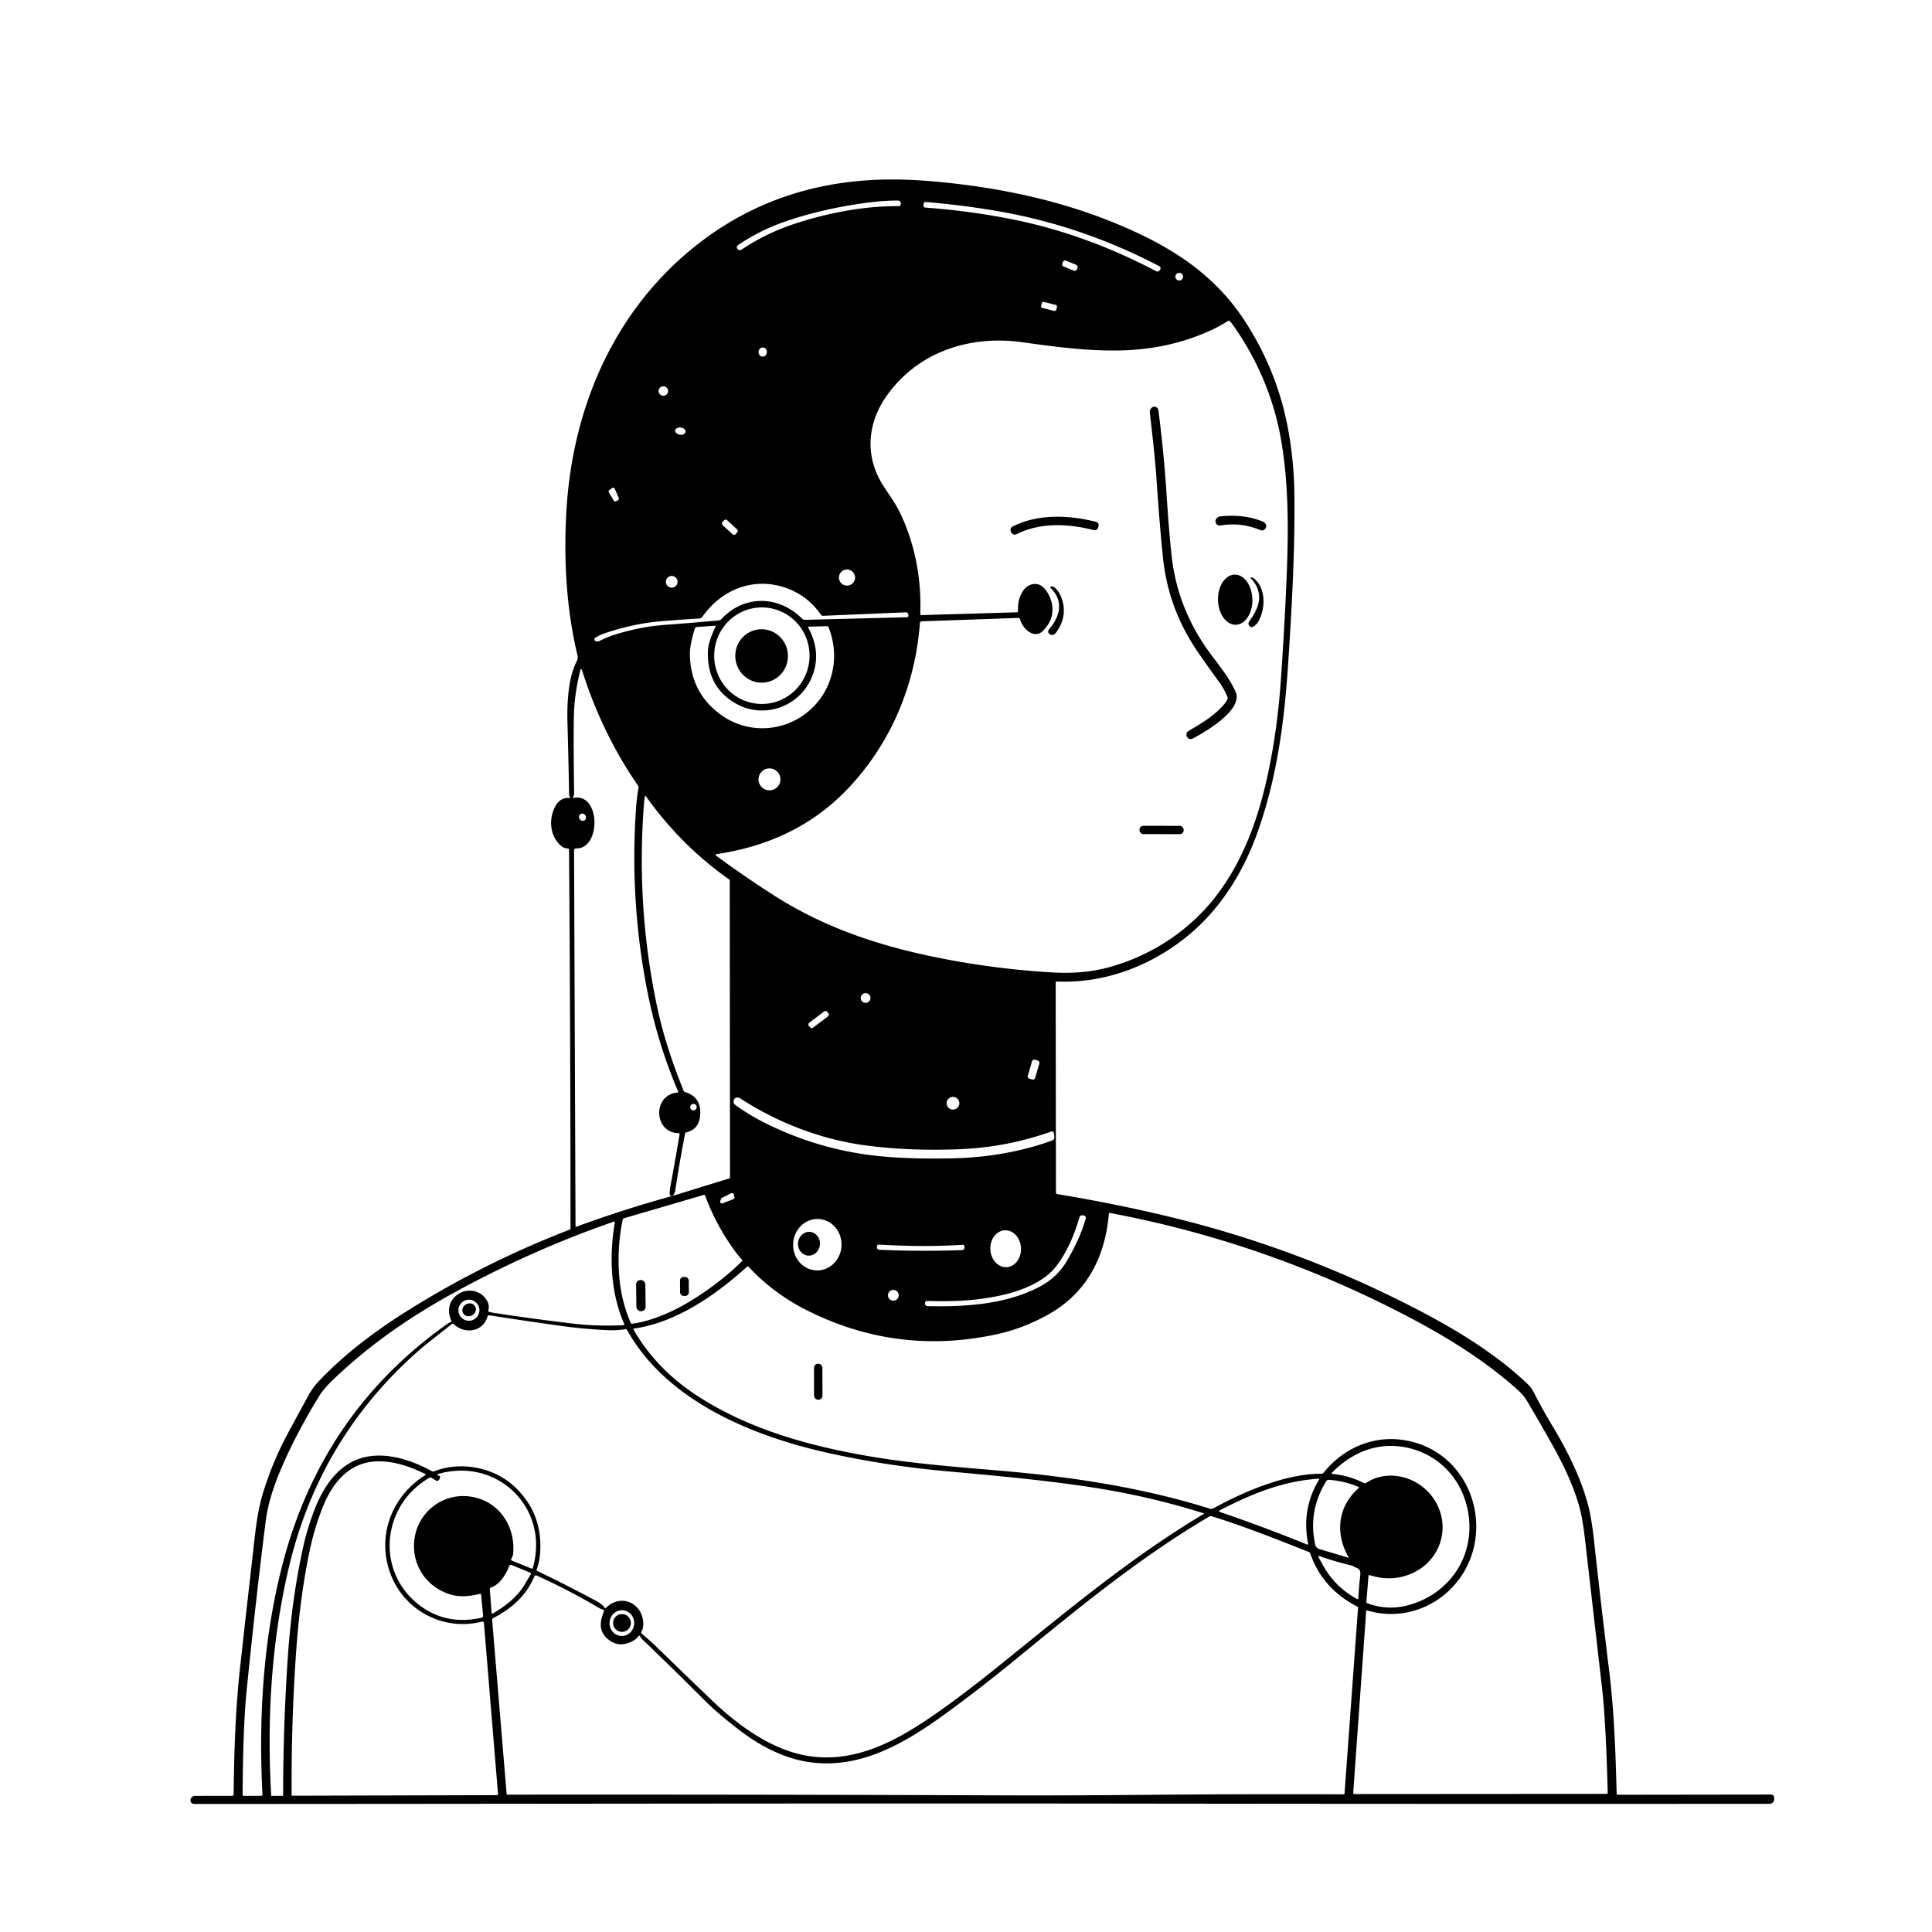 <svg xmlns="http://www.w3.org/2000/svg" version="1.1" viewBox="0.00 0.00 1024.00 1024.00">
<g id="Parent-Group"><g fill="rgba(0,0,0,0)" id="Group-rgba(0,0,0,0)">
<path d="   M 1024.00 0.00   L 1024.00 1024.00   L 0.00 1024.00   L 0.00 0.00   L 1024.00 0.00   Z   M 302.01 422.93   Q 296.93 422.52 294.31 427.38   C 290.69 434.09 291.39 443.19 297.37 448.30   Q 298.95 449.65 300.97 449.73   Q 301.60 449.75 301.61 450.39   Q 302.37 551.50 302.38 651.03   Q 302.38 651.57 301.88 651.76   Q 255.86 669.54 214.81 695.45   C 198.07 706.01 181.86 718.33 168.62 732.44   Q 165.73 735.52 163.48 739.62   Q 157.79 750.00 152.29 760.25   Q 144.76 774.29 139.74 790.17   C 136.15 801.55 135.25 812.94 133.86 825.03   Q 130.29 856.12 127.19 884.29   C 124.76 906.42 124.08 928.91 123.83 951.00   A 0.84 0.83 -89.7 0 1 123.00 951.83   Q 113.38 951.83 103.51 951.85   Q 101.79 951.85 101.01 953.55   Q 100.89 953.80 100.91 954.08   Q 101.08 956.15 103.16 956.15   C 271.11 956.11 436.00 955.74 607.25 955.96   Q 772.57 956.17 937.93 956.05   A 2.45 2.45 0.0 0 0 940.37 953.45   L 940.33 952.85   Q 940.23 951.15 938.52 951.15   L 857.51 951.26   A 0.65 0.65 0.0 0 1 856.86 950.63   C 856.29 928.69 855.54 907.02 852.90 885.61   Q 848.63 851.08 844.82 816.16   Q 843.60 804.93 841.77 797.90   C 838.12 783.84 830.84 769.08 823.33 756.62   Q 817.61 747.15 813.08 738.25   Q 811.64 735.42 809.54 733.42   C 792.64 717.42 772.08 704.87 750.77 693.83   Q 687.58 661.09 618.56 644.60   Q 590.00 637.77 560.41 632.91   Q 559.68 632.79 559.68 632.05   L 559.53 520.86   A 0.65 0.64 1.3 0 1 560.21 520.22   C 592.86 521.71 625.34 505.26 645.54 479.69   Q 658.45 463.34 666.15 442.16   C 676.60 413.38 680.67 383.38 682.72 352.19   C 684.71 321.97 686.41 291.48 686.06 262.14   Q 685.82 241.52 681.68 222.36   Q 675.74 194.87 660.10 170.62   C 644.50 146.43 622.79 131.97 595.98 120.35   C 564.24 106.60 530.67 99.42 495.90 96.25   Q 480.02 94.80 466.66 95.22   Q 411.68 96.95 370.34 129.02   C 325.37 163.91 302.93 216.69 300.10 272.70   C 298.81 298.14 300.27 323.10 306.13 347.58   C 306.52 349.24 305.65 350.46 305.01 351.88   C 300.99 360.78 300.50 373.52 300.78 383.47   Q 301.40 405.91 301.64 421.38   Q 301.65 422.06 302.17 422.54   Q 302.64 422.98 302.01 422.93   Z" />
<path d="   M 356.52 633.84   Q 330.72 640.93 305.52 650.17   Q 305.04 650.35 305.04 649.83   L 304.26 450.72   A 1.05 1.05 0.0 0 1 305.35 449.67   C 318.58 450.10 318.52 420.08 303.91 422.91   Q 303.36 423.01 303.68 422.55   Q 304.33 421.62 304.31 420.47   Q 303.89 391.79 304.18 379.25   Q 304.44 368.05 307.44 355.73   Q 307.96 353.60 308.63 355.69   Q 319.21 388.95 338.18 416.44   Q 338.52 416.93 338.42 417.50   Q 337.46 423.27 337.09 428.61   Q 333.75 477.15 342.91 524.41   Q 348.45 552.95 359.41 578.45   Q 359.66 579.03 359.04 579.08   C 345.70 580.32 346.46 600.44 359.72 600.62   Q 360.29 600.63 360.19 601.20   Q 357.92 614.89 355.41 628.29   Q 354.96 630.67 354.94 633.02   Q 354.93 633.95 356.52 633.84   Z" />
<path d="   M 356.52 633.84   Q 357.65 632.72 357.92 630.89   Q 359.89 617.54 363.11 600.79   Q 363.22 600.27 363.74 600.15   Q 370.45 598.65 371.09 591.17   Q 371.92 581.46 363.10 578.80   Q 362.54 578.63 362.32 578.09   Q 352.82 554.58 348.55 534.82   Q 336.99 481.32 341.37 425.43   Q 341.50 423.76 341.84 422.00   Q 341.94 421.45 342.27 421.91   Q 360.81 448.06 386.32 466.00   Q 386.78 466.33 386.78 466.88   L 386.92 624.02   Q 386.92 624.47 386.49 624.60   L 356.52 633.84   Z" />
<ellipse cx="0.00" cy="0.00" transform="translate(308.74,433.15) rotate(59.8)" rx="1.97" ry="1.80" />
<circle cx="367.56" cy="586.80" r="1.72" />
</g>
<g fill="#000000" id="Group-000000">
<path d="   M 302.17 422.54   Q 301.65 422.06 301.64 421.38   Q 301.40 405.91 300.78 383.47   C 300.50 373.52 300.99 360.78 305.01 351.88   C 305.65 350.46 306.52 349.24 306.13 347.58   C 300.27 323.10 298.81 298.14 300.10 272.70   C 302.93 216.69 325.37 163.91 370.34 129.02   Q 411.68 96.95 466.66 95.22   Q 480.02 94.80 495.90 96.25   C 530.67 99.42 564.24 106.60 595.98 120.35   C 622.79 131.97 644.50 146.43 660.10 170.62   Q 675.74 194.87 681.68 222.36   Q 685.82 241.52 686.06 262.14   C 686.41 291.48 684.71 321.97 682.72 352.19   C 680.67 383.38 676.60 413.38 666.15 442.16   Q 658.45 463.34 645.54 479.69   C 625.34 505.26 592.86 521.71 560.21 520.22   A 0.65 0.64 1.3 0 0 559.53 520.86   L 559.68 632.05   Q 559.68 632.79 560.41 632.91   Q 590.00 637.77 618.56 644.60   Q 687.58 661.09 750.77 693.83   C 772.08 704.87 792.64 717.42 809.54 733.42   Q 811.64 735.42 813.08 738.25   Q 817.61 747.15 823.33 756.62   C 830.84 769.08 838.12 783.84 841.77 797.90   Q 843.60 804.93 844.82 816.16   Q 848.63 851.08 852.90 885.61   C 855.54 907.02 856.29 928.69 856.86 950.63   A 0.65 0.65 0.0 0 0 857.51 951.26   L 938.52 951.15   Q 940.23 951.15 940.33 952.85   L 940.37 953.45   A 2.45 2.45 0.0 0 1 937.93 956.05   Q 772.57 956.17 607.25 955.96   C 436.00 955.74 271.11 956.11 103.16 956.15   Q 101.08 956.15 100.91 954.08   Q 100.89 953.80 101.01 953.55   Q 101.79 951.85 103.51 951.85   Q 113.38 951.83 123.00 951.83   A 0.84 0.83 -89.7 0 0 123.83 951.00   C 124.08 928.91 124.76 906.42 127.19 884.29   Q 130.29 856.12 133.86 825.03   C 135.25 812.94 136.15 801.55 139.74 790.17   Q 144.76 774.29 152.29 760.25   Q 157.79 750.00 163.48 739.62   Q 165.73 735.52 168.62 732.44   C 181.86 718.33 198.07 706.01 214.81 695.45   Q 255.86 669.54 301.88 651.76   Q 302.38 651.57 302.38 651.03   Q 302.37 551.50 301.61 450.39   Q 301.60 449.75 300.97 449.73   Q 298.95 449.65 297.37 448.30   C 291.39 443.19 290.69 434.09 294.31 427.38   Q 296.93 422.52 302.01 422.93   Q 302.64 422.98 302.17 422.54   Z   M 420.37 118.88   C 438.00 112.98 457.74 109.12 476.28 109.27   Q 477.14 109.28 477.37 108.44   Q 477.49 108.00 477.41 107.55   Q 477.18 106.28 475.89 106.29   Q 468.24 106.33 460.61 107.31   Q 436.81 110.36 416.68 117.23   Q 403.02 121.89 391.16 129.91   Q 390.33 130.47 390.63 131.42   Q 390.84 132.09 391.64 132.45   A 1.41 1.39 40.1 0 0 393.01 132.34   Q 405.58 123.84 420.37 118.88   Z   M 528.92 111.92   Q 510.78 108.78 490.72 107.06   Q 489.62 106.97 489.53 108.06   L 489.48 108.73   Q 489.37 109.95 490.59 110.04   Q 514.82 111.82 537.81 116.51   Q 575.73 124.25 612.74 143.73   Q 613.77 144.28 614.55 143.41   Q 614.86 143.06 615.03 142.65   A 1.22 1.21 25.3 0 0 614.47 141.10   Q 573.44 119.62 528.92 111.92   Z   M 571.09 141.943   A 1.20 1.20 0.0 0 0 570.432 140.378   L 564.97 138.149   A 1.20 1.20 0.0 0 0 563.405 138.807   L 563.05 139.677   A 1.20 1.20 0.0 0 0 563.708 141.242   L 569.17 143.471   A 1.20 1.20 0.0 0 0 570.735 142.813   L 571.09 141.943   Z   M 627.06 146.64   A 2.04 2.04 0.0 0 0 625.02 144.60   A 2.04 2.04 0.0 0 0 622.98 146.64   A 2.04 2.04 0.0 0 0 625.02 148.68   A 2.04 2.04 0.0 0 0 627.06 146.64   Z   M 560.211 162.708   A 0.93 0.93 0.0 0 0 559.532 161.582   L 553.281 160.035   A 0.93 0.93 0.0 0 0 552.154 160.714   L 551.809 162.112   A 0.93 0.93 0.0 0 0 552.488 163.238   L 558.739 164.785   A 0.93 0.93 0.0 0 0 559.865 164.106   L 560.211 162.708   Z   M 553.39 333.77   C 548.45 339.48 541.99 333.37 540.65 328.18   Q 540.47 327.49 539.76 327.51   L 488.62 329.31   A 1.10 1.09 1.2 0 0 487.56 330.32   C 485.07 363.28 472.12 394.15 449.26 418.14   C 430.66 437.67 407.12 448.63 380.02 452.67   Q 378.70 452.87 379.77 453.66   Q 393.86 464.07 409.39 474.06   C 434.96 490.53 462.26 500.17 492.16 506.56   Q 524.06 513.36 556.75 515.35   C 567.58 516.01 577.61 515.46 587.93 512.62   C 611.13 506.23 632.06 492.19 646.32 472.57   C 659.79 454.04 667.25 432.60 672.12 409.75   Q 677.16 386.10 678.97 359.23   Q 680.86 331.24 681.82 308.81   C 682.90 283.30 683.29 257.86 678.98 233.00   C 675.08 210.53 665.74 188.91 652.32 170.67   Q 651.55 169.62 650.46 170.33   Q 646.52 172.90 641.56 175.17   Q 619.99 185.04 594.50 185.72   C 577.15 186.18 559.37 183.86 541.97 181.40   C 514.03 177.46 486.30 186.47 469.78 210.05   C 459.68 224.46 458.31 241.76 467.89 257.01   C 470.92 261.84 474.36 266.31 476.85 271.42   C 485.03 288.22 488.43 306.90 487.77 325.40   Q 487.75 326.04 488.38 326.02   L 539.05 324.53   A 0.58 0.58 0.0 0 0 539.61 323.91   Q 539.18 317.54 542.37 312.99   C 545.07 309.14 550.19 308.12 553.51 311.84   C 558.07 316.95 559.39 324.91 555.69 330.69   Q 554.64 332.33 553.39 333.77   Z   M 404.177 189.009   A 2.42 2.20 91.5 0 0 406.439 186.648   A 2.42 2.20 91.5 0 0 404.303 184.171   A 2.42 2.20 91.5 0 0 402.041 186.532   A 2.42 2.20 91.5 0 0 404.177 189.009   Z   M 354.10 207.25   A 2.51 2.51 0.0 0 0 351.59 204.74   A 2.51 2.51 0.0 0 0 349.08 207.25   A 2.51 2.51 0.0 0 0 351.59 209.76   A 2.51 2.51 0.0 0 0 354.10 207.25   Z   M 363.34 228.913   A 2.76 1.91 8.4 0 0 360.889 226.62   A 2.76 1.91 8.4 0 0 357.88 228.107   A 2.76 1.91 8.4 0 0 360.331 230.399   A 2.76 1.91 8.4 0 0 363.34 228.913   Z   M 325.31 265.35   A 0.91 0.91 0.0 0 0 326.53 265.68   L 327.53 265.13   A 0.91 0.91 0.0 0 0 327.93 263.98   L 325.84 259.03   A 0.91 0.91 0.0 0 0 324.47 258.65   L 322.93 259.76   A 0.91 0.91 0.0 0 0 322.68 260.97   L 325.31 265.35   Z   M 390.745 282.185   A 1.14 1.14 0.0 0 0 390.678 280.574   L 385.378 275.7   A 1.14 1.14 0.0 0 0 383.767 275.768   L 382.914 276.695   A 1.14 1.14 0.0 0 0 382.982 278.306   L 388.282 283.18   A 1.14 1.14 0.0 0 0 389.893 283.112   L 390.745 282.185   Z   M 453.20 306.12   A 4.27 4.27 0.0 0 0 448.93 301.85   A 4.27 4.27 0.0 0 0 444.66 306.12   A 4.27 4.27 0.0 0 0 448.93 310.39   A 4.27 4.27 0.0 0 0 453.20 306.12   Z   M 359.12 308.37   A 3.09 3.09 0.0 0 0 356.03 305.28   A 3.09 3.09 0.0 0 0 352.94 308.37   A 3.09 3.09 0.0 0 0 356.03 311.46   A 3.09 3.09 0.0 0 0 359.12 308.37   Z   M 436.23 326.39   A 1.31 1.29 71.2 0 1 435.11 325.83   Q 427.38 314.65 414.30 310.89   C 397.95 306.20 381.97 313.08 372.25 326.93   A 2.13 2.11 -74.0 0 1 370.64 327.83   Q 359.95 328.44 349.56 329.35   Q 335.86 330.55 320.99 335.49   Q 318.11 336.44 315.61 337.94   Q 314.78 338.44 315.19 339.33   Q 315.53 340.06 317.04 339.95   A 1.37 1.35 -60.5 0 0 317.57 339.80   Q 322.09 337.52 326.70 336.12   Q 339.84 332.13 351.87 331.24   Q 366.47 330.16 380.89 328.84   Q 381.76 328.76 382.35 328.12   C 394.43 315.15 412.82 315.54 425.12 327.90   A 2.14 2.11 -22.7 0 0 426.68 328.53   L 480.59 327.15   Q 481.56 327.13 481.48 326.17   L 481.45 325.79   A 1.36 1.35 86.3 0 0 480.04 324.55   L 436.23 326.39   Z   M 403.542 373.109   A 25.58 25.27 90.6 0 0 429.079 347.795   A 25.58 25.27 90.6 0 0 404.078 321.951   A 25.58 25.27 90.6 0 0 378.541 347.265   A 25.58 25.27 90.6 0 0 403.542 373.109   Z   M 378.79 331.66   L 369.56 332.30   A 1.54 1.54 0.0 0 0 368.18 333.41   C 366.86 337.95 365.51 342.79 365.66 347.60   Q 366.31 367.51 382.20 378.93   C 394.57 387.82 411.04 388.40 424.18 380.17   C 440.15 370.17 446.26 350.18 439.14 332.47   Q 438.91 331.88 438.28 331.90   L 428.71 332.14   Q 428.12 332.16 428.40 332.67   Q 435.92 346.59 429.85 359.91   C 423.03 374.85 404.67 381.16 390.11 372.94   Q 374.77 364.28 375.19 345.56   C 375.29 341.06 377.22 336.61 379.20 332.25   Q 379.49 331.62 378.79 331.66   Z   M 356.52 633.84   L 386.49 624.60   Q 386.92 624.47 386.92 624.02   L 386.78 466.88   Q 386.78 466.33 386.32 466.00   Q 360.81 448.06 342.27 421.91   Q 341.94 421.45 341.84 422.00   Q 341.50 423.76 341.37 425.43   Q 336.99 481.32 348.55 534.82   Q 352.82 554.58 362.32 578.09   Q 362.54 578.63 363.10 578.80   Q 371.92 581.46 371.09 591.17   Q 370.45 598.65 363.74 600.15   Q 363.22 600.27 363.11 600.79   Q 359.89 617.54 357.92 630.89   Q 357.65 632.72 356.52 633.84   Q 354.93 633.95 354.94 633.02   Q 354.96 630.67 355.41 628.29   Q 357.92 614.89 360.19 601.20   Q 360.29 600.63 359.72 600.62   C 346.46 600.44 345.70 580.32 359.04 579.08   Q 359.66 579.03 359.41 578.45   Q 348.45 552.95 342.91 524.41   Q 333.75 477.15 337.09 428.61   Q 337.46 423.27 338.42 417.50   Q 338.52 416.93 338.18 416.44   Q 319.21 388.95 308.63 355.69   Q 307.96 353.60 307.44 355.73   Q 304.44 368.05 304.18 379.25   Q 303.89 391.79 304.31 420.47   Q 304.33 421.62 303.68 422.55   Q 303.36 423.01 303.91 422.91   C 318.52 420.08 318.58 450.10 305.35 449.67   A 1.05 1.05 0.0 0 0 304.26 450.72   L 305.04 649.83   Q 305.04 650.35 305.52 650.17   Q 330.72 640.93 356.52 633.84   Z   M 413.65 413.08   A 5.81 5.81 0.0 0 0 407.84 407.27   A 5.81 5.81 0.0 0 0 402.03 413.08   A 5.81 5.81 0.0 0 0 407.84 418.89   A 5.81 5.81 0.0 0 0 413.65 413.08   Z   M 309.731 434.853   A 1.97 1.80 59.8 0 0 310.296 432.245   A 1.97 1.80 59.8 0 0 307.749 431.447   A 1.97 1.80 59.8 0 0 307.184 434.055   A 1.97 1.80 59.8 0 0 309.731 434.853   Z   M 461.37 528.96   A 2.58 2.58 0.0 0 0 458.79 526.38   A 2.58 2.58 0.0 0 0 456.21 528.96   A 2.58 2.58 0.0 0 0 458.79 531.54   A 2.58 2.58 0.0 0 0 461.37 528.96   Z   M 438.459 536.304   A 1.15 1.15 0.0 0 0 436.848 536.077   L 428.926 542.047   A 1.15 1.15 0.0 0 0 428.699 543.658   L 429.301 544.456   A 1.15 1.15 0.0 0 0 430.912 544.683   L 438.834 538.713   A 1.15 1.15 0.0 0 0 439.061 537.102   L 438.459 536.304   Z   M 550.875 563.694   A 1.27 1.27 0.0 0 0 550.016 562.117   L 548.558 561.688   A 1.27 1.27 0.0 0 0 546.981 562.548   L 544.745 570.146   A 1.27 1.27 0.0 0 0 545.604 571.723   L 547.062 572.152   A 1.27 1.27 0.0 0 0 548.639 571.292   L 550.875 563.694   Z   M 508.46 584.73   A 3.36 3.36 0.0 0 0 505.10 581.37   A 3.36 3.36 0.0 0 0 501.74 584.73   A 3.36 3.36 0.0 0 0 505.10 588.09   A 3.36 3.36 0.0 0 0 508.46 584.73   Z   M 456.63 606.78   C 434.09 603.50 411.43 594.64 392.23 582.09   A 2.23 2.16 -28.7 0 0 390.97 581.74   Q 389.49 581.79 389.10 582.65   Q 388.23 584.61 389.97 585.84   Q 397.38 591.11 404.94 594.92   Q 434.95 610.03 468.15 612.97   C 479.99 614.01 492.25 614.19 504.41 613.95   C 522.53 613.59 540.61 610.66 557.54 604.54   Q 559.01 604.00 558.82 602.45   L 558.63 600.83   Q 558.44 599.31 557.00 599.82   Q 533.48 608.12 508.58 609.10   C 491.58 609.77 473.89 609.28 456.63 606.78   Z   M 369.28 586.80   A 1.72 1.72 0.0 0 0 367.56 585.08   A 1.72 1.72 0.0 0 0 365.84 586.80   A 1.72 1.72 0.0 0 0 367.56 588.52   A 1.72 1.72 0.0 0 0 369.28 586.80   Z   M 382.68 634.89   A 0.96 0.96 0.0 0 0 382.22 635.38   L 381.76 636.52   A 0.96 0.96 0.0 0 0 382.99 637.78   L 388.72 635.57   A 0.96 0.96 0.0 0 0 389.29 634.40   L 388.89 633.04   A 0.96 0.96 0.0 0 0 387.54 632.45   L 382.68 634.89   Z   M 390.55 664.48   Q 379.68 649.98 373.78 633.75   A 0.67 0.66 -18.0 0 0 372.96 633.34   L 330.72 645.71   Q 330.16 645.87 330.04 646.45   Q 327.18 660.21 328.08 674.74   Q 328.95 688.90 334.28 701.11   Q 334.52 701.67 335.13 701.59   C 347.29 699.94 360.12 693.60 370.54 686.68   Q 384.04 677.73 393.25 668.45   Q 393.62 668.07 393.27 667.68   C 392.31 666.61 391.42 665.63 390.55 664.48   Z   M 529.30 779.42   C 567.33 782.64 604.95 788.25 641.42 799.66   A 2.11 2.10 -50.9 0 0 643.05 799.49   C 660.12 790.11 681.93 781.04 700.32 781.11   Q 701.07 781.12 701.55 780.53   C 713.46 765.85 731.47 759.31 749.71 764.51   C 779.91 773.12 791.20 809.24 775.15 834.39   C 764.48 851.11 744.23 859.39 724.73 853.60   Q 724.15 853.43 724.10 854.03   L 717.22 950.28   A 0.56 0.56 0.0 0 0 717.78 950.89   L 851.63 950.80   Q 852.15 950.80 852.13 950.29   Q 851.14 912.30 849.16 895.09   Q 844.72 856.25 840.14 816.40   Q 838.92 805.75 837.44 800.00   C 834.52 788.65 828.79 776.57 823.11 766.42   Q 816.71 754.96 809.34 742.52   Q 807.54 739.48 804.45 736.70   C 785.81 719.96 764.20 706.99 741.25 695.25   Q 668.34 657.94 588.37 642.91   Q 587.76 642.80 587.71 643.42   C 585.73 666.40 575.96 685.32 555.59 696.73   Q 542.41 704.10 528.41 707.16   Q 475.54 718.68 427.40 694.35   Q 409.76 685.43 396.75 671.40   A 0.55 0.55 0.0 0 0 395.98 671.37   C 379.35 686.38 358.51 700.97 335.97 704.17   A 0.32 0.31 71.5 0 0 335.74 704.64   Q 347.66 725.46 369.14 739.53   C 395.50 756.79 426.58 765.85 458.59 771.48   C 481.90 775.59 505.65 777.41 529.30 779.42   Z   M 528.11 687.09   C 515.43 689.55 504.29 689.92 491.53 689.51   A 1.22 1.22 0.0 0 0 490.30 690.46   Q 490.24 690.72 490.28 690.98   Q 490.49 692.26 491.79 692.29   C 512.14 692.71 533.42 691.31 551.25 681.86   Q 560.29 677.07 565.42 668.39   Q 572.42 656.56 575.50 645.78   A 1.17 1.17 0.0 0 0 574.68 644.33   L 574.26 644.22   Q 572.53 643.74 572.03 645.47   C 569.46 654.42 565.61 663.44 560.10 670.77   C 553.11 680.08 539.64 684.85 528.11 687.09   Z   M 432.463 673.33   A 13.63 12.83 93.1 0 0 446.011 660.414   A 13.63 12.83 93.1 0 0 433.937 646.11   A 13.63 12.83 93.1 0 0 420.389 659.026   A 13.63 12.83 93.1 0 0 432.463 673.33   Z   M 258.75 694.71   A 0.38 0.37 -71.6 0 0 258.98 695.18   Q 260.17 695.60 261.32 695.77   Q 282.39 699.02 303.78 701.54   Q 316.58 703.04 330.31 702.38   Q 331.14 702.34 330.80 701.59   C 323.57 685.17 322.83 665.70 325.86 648.11   Q 326.00 647.28 325.20 647.55   C 297.01 657.29 269.65 669.45 243.31 683.69   C 218.15 697.29 195.81 712.64 175.86 731.96   Q 171.41 736.27 168.89 740.39   Q 156.86 760.04 149.00 778.45   Q 142.41 793.89 140.89 805.82   Q 135.71 846.51 130.70 896.25   Q 128.80 915.10 128.59 951.18   Q 128.58 951.85 129.25 951.84   L 138.51 951.81   Q 139.14 951.80 139.11 951.17   C 136.94 909.36 139.62 866.36 150.54 826.16   Q 171.86 747.74 237.27 701.57   Q 237.99 701.07 238.82 700.74   Q 239.40 700.51 239.16 699.93   C 237.21 695.32 237.62 690.70 241.12 687.29   C 246.19 682.34 254.55 683.17 258.08 689.33   Q 259.64 692.05 258.75 694.71   Z   M 533.474 671.64   A 9.79 8.12 87.4 0 0 541.142 661.492   A 9.79 8.12 87.4 0 0 532.586 652.08   A 9.79 8.12 87.4 0 0 524.918 662.228   A 9.79 8.12 87.4 0 0 533.474 671.64   Z   M 465.90 659.65   A 1.08 1.08 0.0 0 0 464.77 660.51   Q 464.71 660.79 464.75 661.08   Q 464.91 662.34 466.18 662.40   Q 487.01 663.37 509.91 662.59   A 1.32 1.32 0.0 0 0 511.18 661.30   L 511.20 660.79   Q 511.22 659.71 510.14 659.78   Q 489.71 661.09 465.90 659.65   Z   M 476.34 686.52   A 2.85 2.85 0.0 0 0 473.49 683.67   A 2.85 2.85 0.0 0 0 470.64 686.52   A 2.85 2.85 0.0 0 0 473.49 689.37   A 2.85 2.85 0.0 0 0 476.34 686.52   Z   M 254.11 694.45   A 5.57 5.57 0.0 0 0 248.54 688.88   A 5.57 5.57 0.0 0 0 242.97 694.45   A 5.57 5.57 0.0 0 0 248.54 700.02   A 5.57 5.57 0.0 0 0 254.11 694.45   Z   M 320.23 851.79   Q 320.30 851.95 320.37 852.11   Q 320.65 852.73 321.13 852.25   C 328.82 844.54 340.12 849.36 340.93 859.76   Q 341.15 862.65 339.96 864.96   A 0.73 0.73 0.0 0 0 340.13 865.83   Q 344.52 869.54 347.79 872.71   Q 363.58 888.03 376.43 900.38   C 390.36 913.77 408.02 927.16 427.66 930.57   C 454.42 935.21 477.95 921.11 498.92 906.23   Q 512.55 896.57 530.41 882.16   C 568.06 851.77 599.65 825.38 638.11 802.35   A 0.13 0.13 0.0 0 0 638.08 802.11   Q 609.31 793.04 579.01 788.38   C 552.48 784.31 526.81 782.10 500.53 779.68   Q 469.89 776.87 439.94 770.32   C 399.58 761.50 353.46 742.87 332.35 704.90   A 0.85 0.85 0.0 0 0 331.48 704.48   Q 327.04 705.22 322.70 705.04   Q 309.87 704.48 297.70 702.80   Q 278.35 700.12 259.36 697.14   A 0.86 0.85 12.0 0 0 258.40 697.76   C 256.16 705.81 246.57 707.43 240.63 701.94   Q 239.98 701.34 239.28 701.90   C 233.15 706.91 226.48 711.75 220.56 717.04   Q 168.72 763.32 152.81 832.01   C 143.74 871.15 141.43 911.51 143.74 951.61   Q 143.75 951.85 144.00 951.85   L 149.76 951.81   Q 150.06 951.81 150.06 951.51   Q 150.10 914.25 152.56 878.19   Q 154.66 847.30 160.69 819.91   Q 162.36 812.31 165.42 803.58   C 169.12 793.00 174.67 782.47 183.87 776.39   C 197.45 767.42 214.99 772.10 228.85 779.74   Q 229.48 780.09 230.15 779.82   C 243.57 774.45 261.08 777.44 272.09 787.40   Q 288.07 801.85 286.22 823.91   Q 285.88 827.90 284.46 831.81   A 0.69 0.69 0.0 0 0 284.80 832.65   Q 300.10 840.04 315.91 848.48   Q 318.28 849.74 320.00 851.46   Q 320.14 851.61 320.23 851.79   Z   M 724.21 849.21   Q 724.19 849.56 724.51 849.68   Q 734.92 853.58 745.35 851.05   C 766.31 845.96 780.41 827.55 778.69 805.85   C 777.12 785.98 763.40 769.97 743.38 766.85   C 728.88 764.60 715.97 770.33 705.79 780.73   A 0.26 0.26 0.0 0 0 705.95 781.17   Q 714.75 781.96 722.74 785.97   A 1.43 1.43 0.0 0 0 724.15 785.89   C 736.33 778.05 752.56 783.13 760.06 794.61   C 769.81 809.52 763.18 828.40 746.77 834.58   C 739.80 837.21 733.03 837.07 725.99 834.86   Q 725.37 834.66 725.32 835.30   L 724.21 849.21   Z   M 225.53 781.75   A 0.26 0.26 0.0 0 0 225.51 781.29   C 217.53 777.43 209.32 774.43 200.25 774.56   C 185.12 774.76 176.12 785.89 170.87 799.28   Q 166.93 809.31 164.64 819.63   Q 159.03 845.00 156.85 876.95   C 155.16 901.57 154.43 926.09 154.57 951.39   A 0.38 0.38 0.0 0 0 154.95 951.76   L 263.40 951.47   A 0.56 0.56 0.0 0 0 263.96 950.86   L 256.49 860.18   A 0.78 0.77 -9.4 0 0 255.52 859.49   C 235.53 864.61 215.15 854.05 207.51 835.54   C 199.21 815.43 206.93 793.41 225.53 781.75   Z   M 233.25 783.05   Q 233.01 784.27 232.16 784.78   Q 231.66 785.07 231.17 784.77   L 228.95 783.38   A 1.57 1.56 45.2 0 0 227.31 783.37   Q 213.37 791.88 208.55 806.54   C 203.40 822.22 208.18 839.17 220.92 849.68   Q 235.67 861.85 255.38 857.40   A 0.88 0.87 -9.0 0 0 256.06 856.47   L 255.00 845.26   Q 254.94 844.63 254.33 844.78   Q 245.59 847.02 239.28 845.25   C 227.80 842.04 219.79 832.24 219.44 820.22   C 218.92 802.12 235.63 789.09 252.92 793.98   C 265.75 797.60 273.20 810.08 271.99 823.44   C 271.90 824.40 271.43 825.40 270.99 826.27   Q 270.66 826.89 271.31 827.16   L 281.66 831.36   Q 282.22 831.59 282.39 831.00   C 291.50 799.61 263.80 772.15 232.26 781.23   Q 232.04 781.29 231.97 781.50   Q 231.77 782.11 232.41 782.10   Q 232.88 782.10 233.14 782.46   Q 233.32 782.72 233.25 783.05   Z   M 699.24 784.08   A 0.23 0.23 0.0 0 0 699.03 783.73   C 679.96 784.93 663.43 791.78 646.36 800.56   A 0.41 0.41 0.0 0 0 646.41 801.31   Q 669.32 809.11 692.81 818.64   A 0.38 0.38 0.0 0 0 693.33 818.22   Q 689.66 799.65 699.24 784.08   Z   M 714.68 825.16   C 707.52 812.66 709.06 798.38 720.07 788.78   A 0.42 0.42 0.0 0 0 719.96 788.08   Q 712.67 784.95 704.40 784.34   A 1.61 1.60 17.9 0 0 702.92 785.09   Q 693.19 800.86 697.09 818.63   Q 697.50 820.50 699.30 821.04   Q 706.99 823.32 714.37 825.55   Q 715.01 825.74 714.68 825.16   Z   M 317.92 852.50   Q 302.12 843.09 284.40 835.05   A 0.88 0.88 0.0 0 0 283.22 835.52   Q 277.54 849.32 261.50 857.58   Q 260.79 857.95 260.86 858.76   L 268.52 950.76   Q 268.55 951.20 269.00 951.20   Q 399.87 951.08 532.25 951.58   Q 563.45 951.70 603.99 951.33   Q 658.27 950.83 712.14 951.03   Q 712.60 951.03 712.63 950.57   L 719.80 852.08   Q 719.82 851.74 719.51 851.58   Q 700.83 842.02 694.43 823.27   A 1.05 1.02 2.2 0 0 693.83 822.64   C 676.69 815.85 659.74 809.08 642.30 803.66   A 1.79 1.78 -51.6 0 0 640.87 803.83   C 604.38 825.39 573.14 850.98 538.55 879.33   Q 519.84 894.67 501.08 908.34   C 479.47 924.08 455.23 938.29 427.77 933.78   C 415.02 931.69 402.94 925.35 392.67 917.57   Q 380.70 908.51 372.99 900.76   Q 357.32 885.04 340.38 868.84   C 339.81 868.30 339.58 867.76 339.13 867.16   Q 338.73 866.63 338.37 867.18   Q 337.45 868.55 335.97 869.42   Q 328.66 873.73 322.75 869.20   C 317.25 864.99 317.75 859.85 320.08 854.10   A 0.72 0.72 0.0 0 0 319.63 853.14   C 318.98 852.94 318.51 852.85 317.92 852.50   Z   M 699.02 825.65   Q 699.94 827.30 700.84 828.99   Q 707.34 841.11 719.40 847.55   Q 719.90 847.82 719.93 847.26   Q 720.29 840.91 720.98 834.78   C 721.13 833.39 720.95 831.84 719.48 831.21   C 718.38 830.74 717.26 829.99 716.11 829.71   Q 707.61 827.67 699.66 824.88   Q 698.33 824.42 699.02 825.65   Z   M 261.27 855.13   C 267.88 851.35 274.30 846.27 278.06 839.88   Q 279.66 837.16 281.29 834.49   A 0.67 0.67 0.0 0 0 280.97 833.52   L 271.39 829.58   Q 270.25 829.11 269.80 830.25   C 268.08 834.66 264.85 839.86 260.13 841.46   A 0.77 0.76 78.4 0 0 259.61 842.25   L 260.54 854.74   Q 260.60 855.51 261.27 855.13   Z   M 329.136 867.084   A 6.82 6.52 93.9 0 0 336.105 860.723   A 6.82 6.52 93.9 0 0 330.064 853.476   A 6.82 6.52 93.9 0 0 323.095 859.837   A 6.82 6.52 93.9 0 0 329.136 867.084   Z" />
<path d="   M 650.60 369.46   Q 648.75 364.96 646.18 361.47   Q 640.20 353.35 634.78 345.43   Q 619.14 322.62 616.37 295.35   Q 614.55 277.50 612.96 253.73   Q 612.23 242.80 609.46 218.88   Q 609.20 216.69 611.14 215.64   Q 611.57 215.41 612.00 215.50   Q 613.80 215.87 614.03 217.70   Q 617.04 241.68 618.35 262.64   Q 619.41 279.64 620.92 293.99   Q 623.82 321.69 640.28 344.73   C 645.29 351.75 651.38 358.72 654.89 366.66   C 659.13 376.23 638.77 387.96 632.36 391.34   Q 630.37 392.38 629.10 390.53   Q 628.87 390.20 628.83 389.79   Q 628.67 388.16 630.09 387.33   C 637.03 383.25 643.68 379.39 648.91 373.16   Q 649.94 371.93 650.59 370.50   A 1.32 1.30 -44.7 0 0 650.60 369.46   Z" />
<path d="   M 667.74 280.85   Q 657.59 276.73 647.12 278.49   Q 644.86 278.87 644.25 276.67   Q 644.19 276.47 644.22 276.27   Q 644.51 273.95 647.00 273.69   Q 659.63 272.36 669.64 276.58   A 2.00 1.97 83.0 0 1 670.45 277.22   Q 671.43 278.50 670.99 279.52   Q 670.01 281.77 667.74 280.85   Z" />
<path d="   M 579.52 280.94   C 566.17 277.43 551.16 276.90 538.95 283.06   Q 537.28 283.90 536.13 282.43   Q 535.91 282.15 535.79 281.82   Q 535.07 279.87 536.93 278.94   C 549.98 272.37 566.29 272.88 580.62 276.52   Q 582.91 277.11 582.12 279.34   L 582.02 279.62   Q 581.37 281.42 579.52 280.94   Z" />
<ellipse cx="0.00" cy="0.00" transform="translate(654.68,317.85) rotate(88.6)" rx="13.30" ry="9.12" />
<path d="   M 663.91 307.52   C 663.67 307.20 663.40 306.99 663.09 306.74   Q 662.41 306.17 663.29 306.09   Q 663.79 306.04 664.20 306.33   C 671.15 311.32 670.75 322.47 667.10 329.17   Q 665.94 331.32 663.97 332.25   A 1.43 1.42 -29.4 0 1 662.17 331.75   Q 661.30 330.46 662.13 329.31   C 667.35 322.11 669.90 315.22 663.91 307.52   Z" />
<path d="   M 556.86 311.60   Q 556.35 311.09 557.04 310.89   Q 557.43 310.78 557.83 310.86   Q 558.64 311.04 559.27 311.63   Q 561.43 313.68 562.54 316.65   Q 566.21 326.55 559.65 335.41   Q 558.48 336.99 556.62 336.34   Q 556.31 336.24 556.08 335.97   Q 554.99 334.73 556.07 333.48   C 562.02 326.56 563.84 318.54 556.86 311.60   Z" />
<ellipse cx="0.00" cy="0.00" transform="translate(403.67,347.67) rotate(83.3)" rx="14.17" ry="13.96" />
<rect x="-11.72" y="-2.20" transform="translate(615.66,439.91) rotate(0.1)" width="23.44" height="4.40" rx="2.08" />
<ellipse cx="0.00" cy="0.00" transform="translate(428.78,659.21) rotate(95.4)" rx="6.31" ry="5.84" />
<rect x="-2.32" y="-5.03" transform="translate(362.76,681.84) rotate(-0.3)" width="4.64" height="10.06" rx="1.87" />
<rect x="-2.45" y="-8.27" transform="translate(339.67,686.71) rotate(-0.7)" width="4.90" height="16.54" rx="2.35" />
<ellipse cx="0.00" cy="0.00" transform="translate(248.64,694.22) rotate(-28.7)" rx="3.67" ry="3.34" />
<rect x="-2.23" y="-9.55" transform="translate(433.68,732.35) rotate(-0.1)" width="4.46" height="19.10" rx="2.16" />
<circle cx="329.66" cy="860.21" r="4.73" />
</g>
<g fill="rgba(0,0,0,0)" id="Group-rgba(0,0,0,0)">
<path d="   M 476.28 109.27   C 457.74 109.12 438.00 112.98 420.37 118.88   Q 405.58 123.84 393.01 132.34   A 1.41 1.39 40.1 0 1 391.64 132.45   Q 390.84 132.09 390.63 131.42   Q 390.33 130.47 391.16 129.91   Q 403.02 121.89 416.68 117.23   Q 436.81 110.36 460.61 107.31   Q 468.24 106.33 475.89 106.29   Q 477.18 106.28 477.41 107.55   Q 477.49 108.00 477.37 108.44   Q 477.14 109.28 476.28 109.27   Z" />
<path d="   M 528.92 111.92   Q 573.44 119.62 614.47 141.10   A 1.22 1.21 25.3 0 1 615.03 142.65   Q 614.86 143.06 614.55 143.41   Q 613.77 144.28 612.74 143.73   Q 575.73 124.25 537.81 116.51   Q 514.82 111.82 490.59 110.04   Q 489.37 109.95 489.48 108.73   L 489.53 108.06   Q 489.62 106.97 490.72 107.06   Q 510.78 108.78 528.92 111.92   Z" />
<rect x="-4.15" y="-1.67" transform="translate(567.07,140.81) rotate(22.2)" width="8.30" height="3.34" rx="1.20" />
<circle cx="625.02" cy="146.64" r="2.04" />
<rect x="-4.15" y="-1.65" transform="translate(556.01,162.41) rotate(13.9)" width="8.30" height="3.30" rx="0.93" />
<path d="   M 540.65 328.18   C 541.99 333.37 548.45 339.48 553.39 333.77   Q 554.64 332.33 555.69 330.69   C 559.39 324.91 558.07 316.95 553.51 311.84   C 550.19 308.12 545.07 309.14 542.37 312.99   Q 539.18 317.54 539.61 323.91   A 0.58 0.58 0.0 0 1 539.05 324.53   L 488.38 326.02   Q 487.75 326.04 487.77 325.40   C 488.43 306.90 485.03 288.22 476.85 271.42   C 474.36 266.31 470.92 261.84 467.89 257.01   C 458.31 241.76 459.68 224.46 469.78 210.05   C 486.30 186.47 514.03 177.46 541.97 181.40   C 559.37 183.86 577.15 186.18 594.50 185.72   Q 619.99 185.04 641.56 175.17   Q 646.52 172.90 650.46 170.33   Q 651.55 169.62 652.32 170.67   C 665.74 188.91 675.08 210.53 678.98 233.00   C 683.29 257.86 682.90 283.30 681.82 308.81   Q 680.86 331.24 678.97 359.23   Q 677.16 386.10 672.12 409.75   C 667.25 432.60 659.79 454.04 646.32 472.57   C 632.06 492.19 611.13 506.23 587.93 512.62   C 577.61 515.46 567.58 516.01 556.75 515.35   Q 524.06 513.36 492.16 506.56   C 462.26 500.17 434.96 490.53 409.39 474.06   Q 393.86 464.07 379.77 453.66   Q 378.70 452.87 380.02 452.67   C 407.12 448.63 430.66 437.67 449.26 418.14   C 472.12 394.15 485.07 363.28 487.56 330.32   A 1.10 1.09 1.2 0 1 488.62 329.31   L 539.76 327.51   Q 540.47 327.49 540.65 328.18   Z   M 650.59 370.50   Q 649.94 371.93 648.91 373.16   C 643.68 379.39 637.03 383.25 630.09 387.33   Q 628.67 388.16 628.83 389.79   Q 628.87 390.20 629.10 390.53   Q 630.37 392.38 632.36 391.34   C 638.77 387.96 659.13 376.23 654.89 366.66   C 651.38 358.72 645.29 351.75 640.28 344.73   Q 623.82 321.69 620.92 293.99   Q 619.41 279.64 618.35 262.64   Q 617.04 241.68 614.03 217.70   Q 613.80 215.87 612.00 215.50   Q 611.57 215.41 611.14 215.64   Q 609.20 216.69 609.46 218.88   Q 612.23 242.80 612.96 253.73   Q 614.55 277.50 616.37 295.35   Q 619.14 322.62 634.78 345.43   Q 640.20 353.35 646.18 361.47   Q 648.75 364.96 650.60 369.46   A 1.32 1.30 -44.7 0 1 650.59 370.50   Z   M 667.74 280.85   Q 670.01 281.77 670.99 279.52   Q 671.43 278.50 670.45 277.22   A 2.00 1.97 83.0 0 0 669.64 276.58   Q 659.63 272.36 647.00 273.69   Q 644.51 273.95 644.22 276.27   Q 644.19 276.47 644.25 276.67   Q 644.86 278.87 647.12 278.49   Q 657.59 276.73 667.74 280.85   Z   M 579.52 280.94   Q 581.37 281.42 582.02 279.62   L 582.12 279.34   Q 582.91 277.11 580.62 276.52   C 566.29 272.88 549.98 272.37 536.93 278.94   Q 535.07 279.87 535.79 281.82   Q 535.91 282.15 536.13 282.43   Q 537.28 283.90 538.95 283.06   C 551.16 276.90 566.17 277.43 579.52 280.94   Z   M 655.005 331.146   A 13.30 9.12 88.6 0 0 663.797 317.627   A 13.30 9.12 88.6 0 0 654.355 304.554   A 13.30 9.12 88.6 0 0 645.563 318.073   A 13.30 9.12 88.6 0 0 655.005 331.146   Z   M 663.91 307.52   C 669.90 315.22 667.35 322.11 662.13 329.31   Q 661.30 330.46 662.17 331.75   A 1.43 1.42 -29.4 0 0 663.97 332.25   Q 665.94 331.32 667.10 329.17   C 670.75 322.47 671.15 311.32 664.20 306.33   Q 663.79 306.04 663.29 306.09   Q 662.41 306.17 663.09 306.74   C 663.40 306.99 663.67 307.20 663.91 307.52   Z   M 556.86 311.60   C 563.84 318.54 562.02 326.56 556.07 333.48   Q 554.99 334.73 556.08 335.97   Q 556.31 336.24 556.62 336.34   Q 558.48 336.99 559.65 335.41   Q 566.21 326.55 562.54 316.65   Q 561.43 313.68 559.27 311.63   Q 558.64 311.04 557.83 310.86   Q 557.43 310.78 557.04 310.89   Q 556.35 311.09 556.86 311.60   Z   M 627.38 439.81   A 2.08 2.08 0.0 0 0 625.304 437.727   L 606.024 437.693   A 2.08 2.08 0.0 0 0 603.94 439.769   L 603.94 440.01   A 2.08 2.08 0.0 0 0 606.016 442.093   L 625.296 442.127   A 2.08 2.08 0.0 0 0 627.38 440.05   L 627.38 439.81   Z" />
<ellipse cx="0.00" cy="0.00" transform="translate(404.24,186.59) rotate(91.5)" rx="2.42" ry="2.20" />
<circle cx="351.59" cy="207.25" r="2.51" />
<ellipse cx="0.00" cy="0.00" transform="translate(360.61,228.51) rotate(8.4)" rx="2.76" ry="1.91" />
<path d="   M 325.31 265.35   L 322.68 260.97   A 0.91 0.91 0.0 0 1 322.93 259.76   L 324.47 258.65   A 0.91 0.91 0.0 0 1 325.84 259.03   L 327.93 263.98   A 0.91 0.91 0.0 0 1 327.53 265.13   L 326.53 265.68   A 0.91 0.91 0.0 0 1 325.31 265.35   Z" />
<rect x="-4.74" y="-1.77" transform="translate(386.83,279.44) rotate(42.6)" width="9.48" height="3.54" rx="1.14" />
<circle cx="448.93" cy="306.12" r="4.27" />
<circle cx="356.03" cy="308.37" r="3.09" />
<path d="   M 436.23 326.39   L 480.04 324.55   A 1.36 1.35 86.3 0 1 481.45 325.79   L 481.48 326.17   Q 481.56 327.13 480.59 327.15   L 426.68 328.53   A 2.14 2.11 -22.7 0 1 425.12 327.90   C 412.82 315.54 394.43 315.15 382.35 328.12   Q 381.76 328.76 380.89 328.84   Q 366.47 330.16 351.87 331.24   Q 339.84 332.13 326.70 336.12   Q 322.09 337.52 317.57 339.80   A 1.37 1.35 -60.5 0 1 317.04 339.95   Q 315.53 340.06 315.19 339.33   Q 314.78 338.44 315.61 337.94   Q 318.11 336.44 320.99 335.49   Q 335.86 330.55 349.56 329.35   Q 359.95 328.44 370.64 327.83   A 2.13 2.11 -74.0 0 0 372.25 326.93   C 381.97 313.08 397.95 306.20 414.30 310.89   Q 427.38 314.65 435.11 325.83   A 1.31 1.29 71.2 0 0 436.23 326.39   Z" />
<path d="   M 403.542 373.109   A 25.58 25.27 90.6 0 1 378.541 347.265   A 25.58 25.27 90.6 0 1 404.078 321.951   A 25.58 25.27 90.6 0 1 429.079 347.795   A 25.58 25.27 90.6 0 1 403.542 373.109   Z   M 405.323 361.743   A 14.17 13.96 83.3 0 0 417.535 346.041   A 14.17 13.96 83.3 0 0 402.017 333.597   A 14.17 13.96 83.3 0 0 389.805 349.299   A 14.17 13.96 83.3 0 0 405.323 361.743   Z" />
<path d="   M 369.56 332.30   L 378.79 331.66   Q 379.49 331.62 379.20 332.25   C 377.22 336.61 375.29 341.06 375.19 345.56   Q 374.77 364.28 390.11 372.94   C 404.67 381.16 423.03 374.85 429.85 359.91   Q 435.92 346.59 428.40 332.67   Q 428.12 332.16 428.71 332.14   L 438.28 331.90   Q 438.91 331.88 439.14 332.47   C 446.26 350.18 440.15 370.17 424.18 380.17   C 411.04 388.40 394.57 387.82 382.20 378.93   Q 366.31 367.51 365.66 347.60   C 365.51 342.79 366.86 337.95 368.18 333.41   A 1.54 1.54 0.0 0 1 369.56 332.30   Z" />
<circle cx="407.84" cy="413.08" r="5.81" />
<circle cx="458.79" cy="528.96" r="2.58" />
<rect x="-6.11" y="-1.65" transform="translate(433.88,540.38) rotate(-37.0)" width="12.22" height="3.30" rx="1.15" />
<rect x="-2.03" y="-5.23" transform="translate(547.81,566.92) rotate(16.4)" width="4.06" height="10.46" rx="1.27" />
<circle cx="505.10" cy="584.73" r="3.36" />
<path d="   M 392.23 582.09   C 411.43 594.64 434.09 603.50 456.63 606.78   C 473.89 609.28 491.58 609.77 508.58 609.10   Q 533.48 608.12 557.00 599.82   Q 558.44 599.31 558.63 600.83   L 558.82 602.45   Q 559.01 604.00 557.54 604.54   C 540.61 610.66 522.53 613.59 504.41 613.95   C 492.25 614.19 479.99 614.01 468.15 612.97   Q 434.95 610.03 404.94 594.92   Q 397.38 591.11 389.97 585.84   Q 388.23 584.61 389.10 582.65   Q 389.49 581.79 390.97 581.74   A 2.23 2.16 -28.7 0 1 392.23 582.09   Z" />
<path d="   M 382.68 634.89   L 387.54 632.45   A 0.96 0.96 0.0 0 1 388.89 633.04   L 389.29 634.40   A 0.96 0.96 0.0 0 1 388.72 635.57   L 382.99 637.78   A 0.96 0.96 0.0 0 1 381.76 636.52   L 382.22 635.38   A 0.96 0.96 0.0 0 1 382.68 634.89   Z" />
<path d="   M 390.55 664.48   C 391.42 665.63 392.31 666.61 393.27 667.68   Q 393.62 668.07 393.25 668.45   Q 384.04 677.73 370.54 686.68   C 360.12 693.60 347.29 699.94 335.13 701.59   Q 334.52 701.67 334.28 701.11   Q 328.95 688.90 328.08 674.74   Q 327.18 660.21 330.04 646.45   Q 330.16 645.87 330.72 645.71   L 372.96 633.34   A 0.67 0.66 -18.0 0 1 373.78 633.75   Q 379.68 649.98 390.55 664.48   Z   M 365.063 678.668   A 1.87 1.87 0.0 0 0 363.184 676.808   L 362.284 676.812   A 1.87 1.87 0.0 0 0 360.423 678.692   L 360.457 685.012   A 1.87 1.87 0.0 0 0 362.336 686.872   L 363.236 686.868   A 1.87 1.87 0.0 0 0 365.096 684.988   L 365.063 678.668   Z   M 342.048 680.76   A 2.35 2.35 0.0 0 0 339.669 678.439   L 339.469 678.442   A 2.35 2.35 0.0 0 0 337.148 680.82   L 337.293 692.659   A 2.35 2.35 0.0 0 0 339.671 694.981   L 339.871 694.978   A 2.35 2.35 0.0 0 0 342.192 692.6   L 342.048 680.76   Z" />
<path d="   M 529.30 779.42   C 505.65 777.41 481.90 775.59 458.59 771.48   C 426.58 765.85 395.50 756.79 369.14 739.53   Q 347.66 725.46 335.74 704.64   A 0.32 0.31 71.5 0 1 335.97 704.17   C 358.51 700.97 379.35 686.38 395.98 671.37   A 0.55 0.55 0.0 0 1 396.75 671.40   Q 409.76 685.43 427.40 694.35   Q 475.54 718.68 528.41 707.16   Q 542.41 704.10 555.59 696.73   C 575.96 685.32 585.73 666.40 587.71 643.42   Q 587.76 642.80 588.37 642.91   Q 668.34 657.94 741.25 695.25   C 764.20 706.99 785.81 719.96 804.45 736.70   Q 807.54 739.48 809.34 742.52   Q 816.71 754.96 823.11 766.42   C 828.79 776.57 834.52 788.65 837.44 800.00   Q 838.92 805.75 840.14 816.40   Q 844.72 856.25 849.16 895.09   Q 851.14 912.30 852.13 950.29   Q 852.15 950.80 851.63 950.80   L 717.78 950.89   A 0.56 0.56 0.0 0 1 717.22 950.28   L 724.10 854.03   Q 724.15 853.43 724.73 853.60   C 744.23 859.39 764.48 851.11 775.15 834.39   C 791.20 809.24 779.91 773.12 749.71 764.51   C 731.47 759.31 713.46 765.85 701.55 780.53   Q 701.07 781.12 700.32 781.11   C 681.93 781.04 660.12 790.11 643.05 799.49   A 2.11 2.10 -50.9 0 1 641.42 799.66   C 604.95 788.25 567.33 782.64 529.30 779.42   Z   M 435.897 724.956   A 2.16 2.16 0.0 0 0 433.733 722.8   L 433.593 722.8   A 2.16 2.16 0.0 0 0 431.437 724.964   L 431.463 739.744   A 2.16 2.16 0.0 0 0 433.627 741.9   L 433.767 741.9   A 2.16 2.16 0.0 0 0 435.923 739.736   L 435.897 724.956   Z" />
<path d="   M 528.11 687.09   C 539.64 684.85 553.11 680.08 560.10 670.77   C 565.61 663.44 569.46 654.42 572.03 645.47   Q 572.53 643.74 574.26 644.22   L 574.68 644.33   A 1.17 1.17 0.0 0 1 575.50 645.78   Q 572.42 656.56 565.42 668.39   Q 560.29 677.07 551.25 681.86   C 533.42 691.31 512.14 692.71 491.79 692.29   Q 490.49 692.26 490.28 690.98   Q 490.24 690.72 490.30 690.46   A 1.22 1.22 0.0 0 1 491.53 689.51   C 504.29 689.92 515.43 689.55 528.11 687.09   Z" />
<path d="   M 432.463 673.33   A 13.63 12.83 93.1 0 1 420.389 659.026   A 13.63 12.83 93.1 0 1 433.937 646.11   A 13.63 12.83 93.1 0 1 446.011 660.414   A 13.63 12.83 93.1 0 1 432.463 673.33   Z   M 428.186 665.492   A 6.31 5.84 95.4 0 0 434.594 659.76   A 6.31 5.84 95.4 0 0 429.374 652.928   A 6.31 5.84 95.4 0 0 422.966 658.66   A 6.31 5.84 95.4 0 0 428.186 665.492   Z" />
<path d="   M 258.75 694.71   Q 259.64 692.05 258.08 689.33   C 254.55 683.17 246.19 682.34 241.12 687.29   C 237.62 690.70 237.21 695.32 239.16 699.93   Q 239.40 700.51 238.82 700.74   Q 237.99 701.07 237.27 701.57   Q 171.86 747.74 150.54 826.16   C 139.62 866.36 136.94 909.36 139.11 951.17   Q 139.14 951.80 138.51 951.81   L 129.25 951.84   Q 128.58 951.85 128.59 951.18   Q 128.80 915.10 130.70 896.25   Q 135.71 846.51 140.89 805.82   Q 142.41 793.89 149.00 778.45   Q 156.86 760.04 168.89 740.39   Q 171.41 736.27 175.86 731.96   C 195.81 712.64 218.15 697.29 243.31 683.69   C 269.65 669.45 297.01 657.29 325.20 647.55   Q 326.00 647.28 325.86 648.11   C 322.83 665.70 323.57 685.17 330.80 701.59   Q 331.14 702.34 330.31 702.38   Q 316.58 703.04 303.78 701.54   Q 282.39 699.02 261.32 695.77   Q 260.17 695.60 258.98 695.18   A 0.38 0.37 -71.6 0 1 258.75 694.71   Z" />
<ellipse cx="0.00" cy="0.00" transform="translate(533.03,661.86) rotate(87.4)" rx="9.79" ry="8.12" />
<path d="   M 465.90 659.65   Q 489.71 661.09 510.14 659.78   Q 511.22 659.71 511.20 660.79   L 511.18 661.30   A 1.32 1.32 0.0 0 1 509.91 662.59   Q 487.01 663.37 466.18 662.40   Q 464.91 662.34 464.75 661.08   Q 464.71 660.79 464.77 660.51   A 1.08 1.08 0.0 0 1 465.90 659.65   Z" />
<circle cx="473.49" cy="686.52" r="2.85" />
<path d="   M 254.11 694.45   A 5.57 5.57 0.0 0 1 248.54 700.02   A 5.57 5.57 0.0 0 1 242.97 694.45   A 5.57 5.57 0.0 0 1 248.54 688.88   A 5.57 5.57 0.0 0 1 254.11 694.45   Z   M 251.859 692.458   A 3.67 3.34 -28.7 0 0 247.036 691.29   A 3.67 3.34 -28.7 0 0 245.421 695.982   A 3.67 3.34 -28.7 0 0 250.244 697.15   A 3.67 3.34 -28.7 0 0 251.859 692.458   Z" />
<path d="   M 320.00 851.46   Q 318.28 849.74 315.91 848.48   Q 300.10 840.04 284.80 832.65   A 0.69 0.69 0.0 0 1 284.46 831.81   Q 285.88 827.90 286.22 823.91   Q 288.07 801.85 272.09 787.40   C 261.08 777.44 243.57 774.45 230.15 779.82   Q 229.48 780.09 228.85 779.74   C 214.99 772.10 197.45 767.42 183.87 776.39   C 174.67 782.47 169.12 793.00 165.42 803.58   Q 162.36 812.31 160.69 819.91   Q 154.66 847.30 152.56 878.19   Q 150.10 914.25 150.06 951.51   Q 150.06 951.81 149.76 951.81   L 144.00 951.85   Q 143.75 951.85 143.74 951.61   C 141.43 911.51 143.74 871.15 152.81 832.01   Q 168.72 763.32 220.56 717.04   C 226.48 711.75 233.15 706.91 239.28 701.90   Q 239.98 701.34 240.63 701.94   C 246.57 707.43 256.16 705.81 258.40 697.76   A 0.86 0.85 12.0 0 1 259.36 697.14   Q 278.35 700.12 297.70 702.80   Q 309.87 704.48 322.70 705.04   Q 327.04 705.22 331.48 704.48   A 0.85 0.85 0.0 0 1 332.35 704.90   C 353.46 742.87 399.58 761.50 439.94 770.32   Q 469.89 776.87 500.53 779.68   C 526.81 782.10 552.48 784.31 579.01 788.38   Q 609.31 793.04 638.08 802.11   A 0.13 0.13 0.0 0 1 638.11 802.35   C 599.65 825.38 568.06 851.77 530.41 882.16   Q 512.55 896.57 498.92 906.23   C 477.95 921.11 454.42 935.21 427.66 930.57   C 408.02 927.16 390.36 913.77 376.43 900.38   Q 363.58 888.03 347.79 872.71   Q 344.52 869.54 340.13 865.83   A 0.73 0.73 0.0 0 1 339.96 864.96   Q 341.15 862.65 340.93 859.76   C 340.12 849.36 328.82 844.54 321.13 852.25   Q 320.65 852.73 320.37 852.11   Q 320.30 851.95 320.23 851.79   Q 320.14 851.61 320.00 851.46   Z" />
<path d="   M 724.21 849.21   L 725.32 835.30   Q 725.37 834.66 725.99 834.86   C 733.03 837.07 739.80 837.21 746.77 834.58   C 763.18 828.40 769.81 809.52 760.06 794.61   C 752.56 783.13 736.33 778.05 724.15 785.89   A 1.43 1.43 0.0 0 1 722.74 785.97   Q 714.75 781.96 705.95 781.17   A 0.26 0.26 0.0 0 1 705.79 780.73   C 715.97 770.33 728.88 764.60 743.38 766.85   C 763.40 769.97 777.12 785.98 778.69 805.85   C 780.41 827.55 766.31 845.96 745.35 851.05   Q 734.92 853.58 724.51 849.68   Q 724.19 849.56 724.21 849.21   Z" />
<path d="   M 225.53 781.75   C 206.93 793.41 199.21 815.43 207.51 835.54   C 215.15 854.05 235.53 864.61 255.52 859.49   A 0.78 0.77 -9.4 0 1 256.49 860.18   L 263.96 950.86   A 0.56 0.56 0.0 0 1 263.40 951.47   L 154.95 951.76   A 0.38 0.38 0.0 0 1 154.57 951.39   C 154.43 926.09 155.16 901.57 156.85 876.95   Q 159.03 845.00 164.64 819.63   Q 166.93 809.31 170.87 799.28   C 176.12 785.89 185.12 774.76 200.25 774.56   C 209.32 774.43 217.53 777.43 225.51 781.29   A 0.26 0.26 0.0 0 1 225.53 781.75   Z" />
<path d="   M 233.14 782.46   Q 232.88 782.10 232.41 782.10   Q 231.77 782.11 231.97 781.50   Q 232.04 781.29 232.26 781.23   C 263.80 772.15 291.50 799.61 282.39 831.00   Q 282.22 831.59 281.66 831.36   L 271.31 827.16   Q 270.66 826.89 270.99 826.27   C 271.43 825.40 271.90 824.40 271.99 823.44   C 273.20 810.08 265.75 797.60 252.92 793.98   C 235.63 789.09 218.92 802.12 219.44 820.22   C 219.79 832.24 227.80 842.04 239.28 845.25   Q 245.59 847.02 254.33 844.78   Q 254.94 844.63 255.00 845.26   L 256.06 856.47   A 0.88 0.87 -9.0 0 1 255.38 857.40   Q 235.67 861.85 220.92 849.68   C 208.18 839.17 203.40 822.22 208.55 806.54   Q 213.37 791.88 227.31 783.37   A 1.57 1.56 45.2 0 1 228.95 783.38   L 231.17 784.77   Q 231.66 785.07 232.16 784.78   Q 233.01 784.27 233.25 783.05   Q 233.32 782.72 233.14 782.46   Z" />
<path d="   M 699.24 784.08   Q 689.66 799.65 693.33 818.22   A 0.38 0.38 0.0 0 1 692.81 818.64   Q 669.32 809.11 646.41 801.31   A 0.41 0.41 0.0 0 1 646.36 800.56   C 663.43 791.78 679.96 784.93 699.03 783.73   A 0.23 0.23 0.0 0 1 699.24 784.08   Z" />
<path d="   M 714.68 825.16   Q 715.01 825.74 714.37 825.55   Q 706.99 823.32 699.30 821.04   Q 697.50 820.50 697.09 818.63   Q 693.19 800.86 702.92 785.09   A 1.61 1.60 17.9 0 1 704.40 784.34   Q 712.67 784.95 719.96 788.08   A 0.42 0.42 0.0 0 1 720.07 788.78   C 709.06 798.38 707.52 812.66 714.68 825.16   Z" />
<path d="   M 317.92 852.50   C 318.51 852.85 318.98 852.94 319.63 853.14   A 0.72 0.72 0.0 0 1 320.08 854.10   C 317.75 859.85 317.25 864.99 322.75 869.20   Q 328.66 873.73 335.97 869.42   Q 337.45 868.55 338.37 867.18   Q 338.73 866.63 339.13 867.16   C 339.58 867.76 339.81 868.30 340.38 868.84   Q 357.32 885.04 372.99 900.76   Q 380.70 908.51 392.67 917.57   C 402.94 925.35 415.02 931.69 427.77 933.78   C 455.23 938.29 479.47 924.08 501.08 908.34   Q 519.84 894.67 538.55 879.33   C 573.14 850.98 604.38 825.39 640.87 803.83   A 1.79 1.78 -51.6 0 1 642.30 803.66   C 659.74 809.08 676.69 815.85 693.83 822.64   A 1.05 1.02 2.2 0 1 694.43 823.27   Q 700.83 842.02 719.51 851.58   Q 719.82 851.74 719.80 852.08   L 712.63 950.57   Q 712.60 951.03 712.14 951.03   Q 658.27 950.83 603.99 951.33   Q 563.45 951.70 532.25 951.58   Q 399.87 951.08 269.00 951.20   Q 268.55 951.20 268.52 950.76   L 260.86 858.76   Q 260.79 857.95 261.50 857.58   Q 277.54 849.32 283.22 835.52   A 0.88 0.88 0.0 0 1 284.40 835.05   Q 302.12 843.09 317.92 852.50   Z" />
<path d="   M 699.66 824.88   Q 707.61 827.67 716.11 829.71   C 717.26 829.99 718.38 830.74 719.48 831.21   C 720.95 831.84 721.13 833.39 720.98 834.78   Q 720.29 840.91 719.93 847.26   Q 719.90 847.82 719.40 847.55   Q 707.34 841.11 700.84 828.99   Q 699.94 827.30 699.02 825.65   Q 698.33 824.42 699.66 824.88   Z" />
<path d="   M 261.27 855.13   Q 260.60 855.51 260.54 854.74   L 259.61 842.25   A 0.77 0.76 78.4 0 1 260.13 841.46   C 264.85 839.86 268.08 834.66 269.80 830.25   Q 270.25 829.11 271.39 829.58   L 280.97 833.52   A 0.67 0.67 0.0 0 1 281.29 834.49   Q 279.66 837.16 278.06 839.88   C 274.30 846.27 267.88 851.35 261.27 855.13   Z" />
<path d="   M 329.136 867.084   A 6.82 6.52 93.9 0 1 323.095 859.837   A 6.82 6.52 93.9 0 1 330.064 853.476   A 6.82 6.52 93.9 0 1 336.105 860.723   A 6.82 6.52 93.9 0 1 329.136 867.084   Z   M 334.39 860.21   A 4.73 4.73 0.0 0 0 329.66 855.48   A 4.73 4.73 0.0 0 0 324.93 860.21   A 4.73 4.73 0.0 0 0 329.66 864.94   A 4.73 4.73 0.0 0 0 334.39 860.21   Z" />
</g>
</g></svg>
